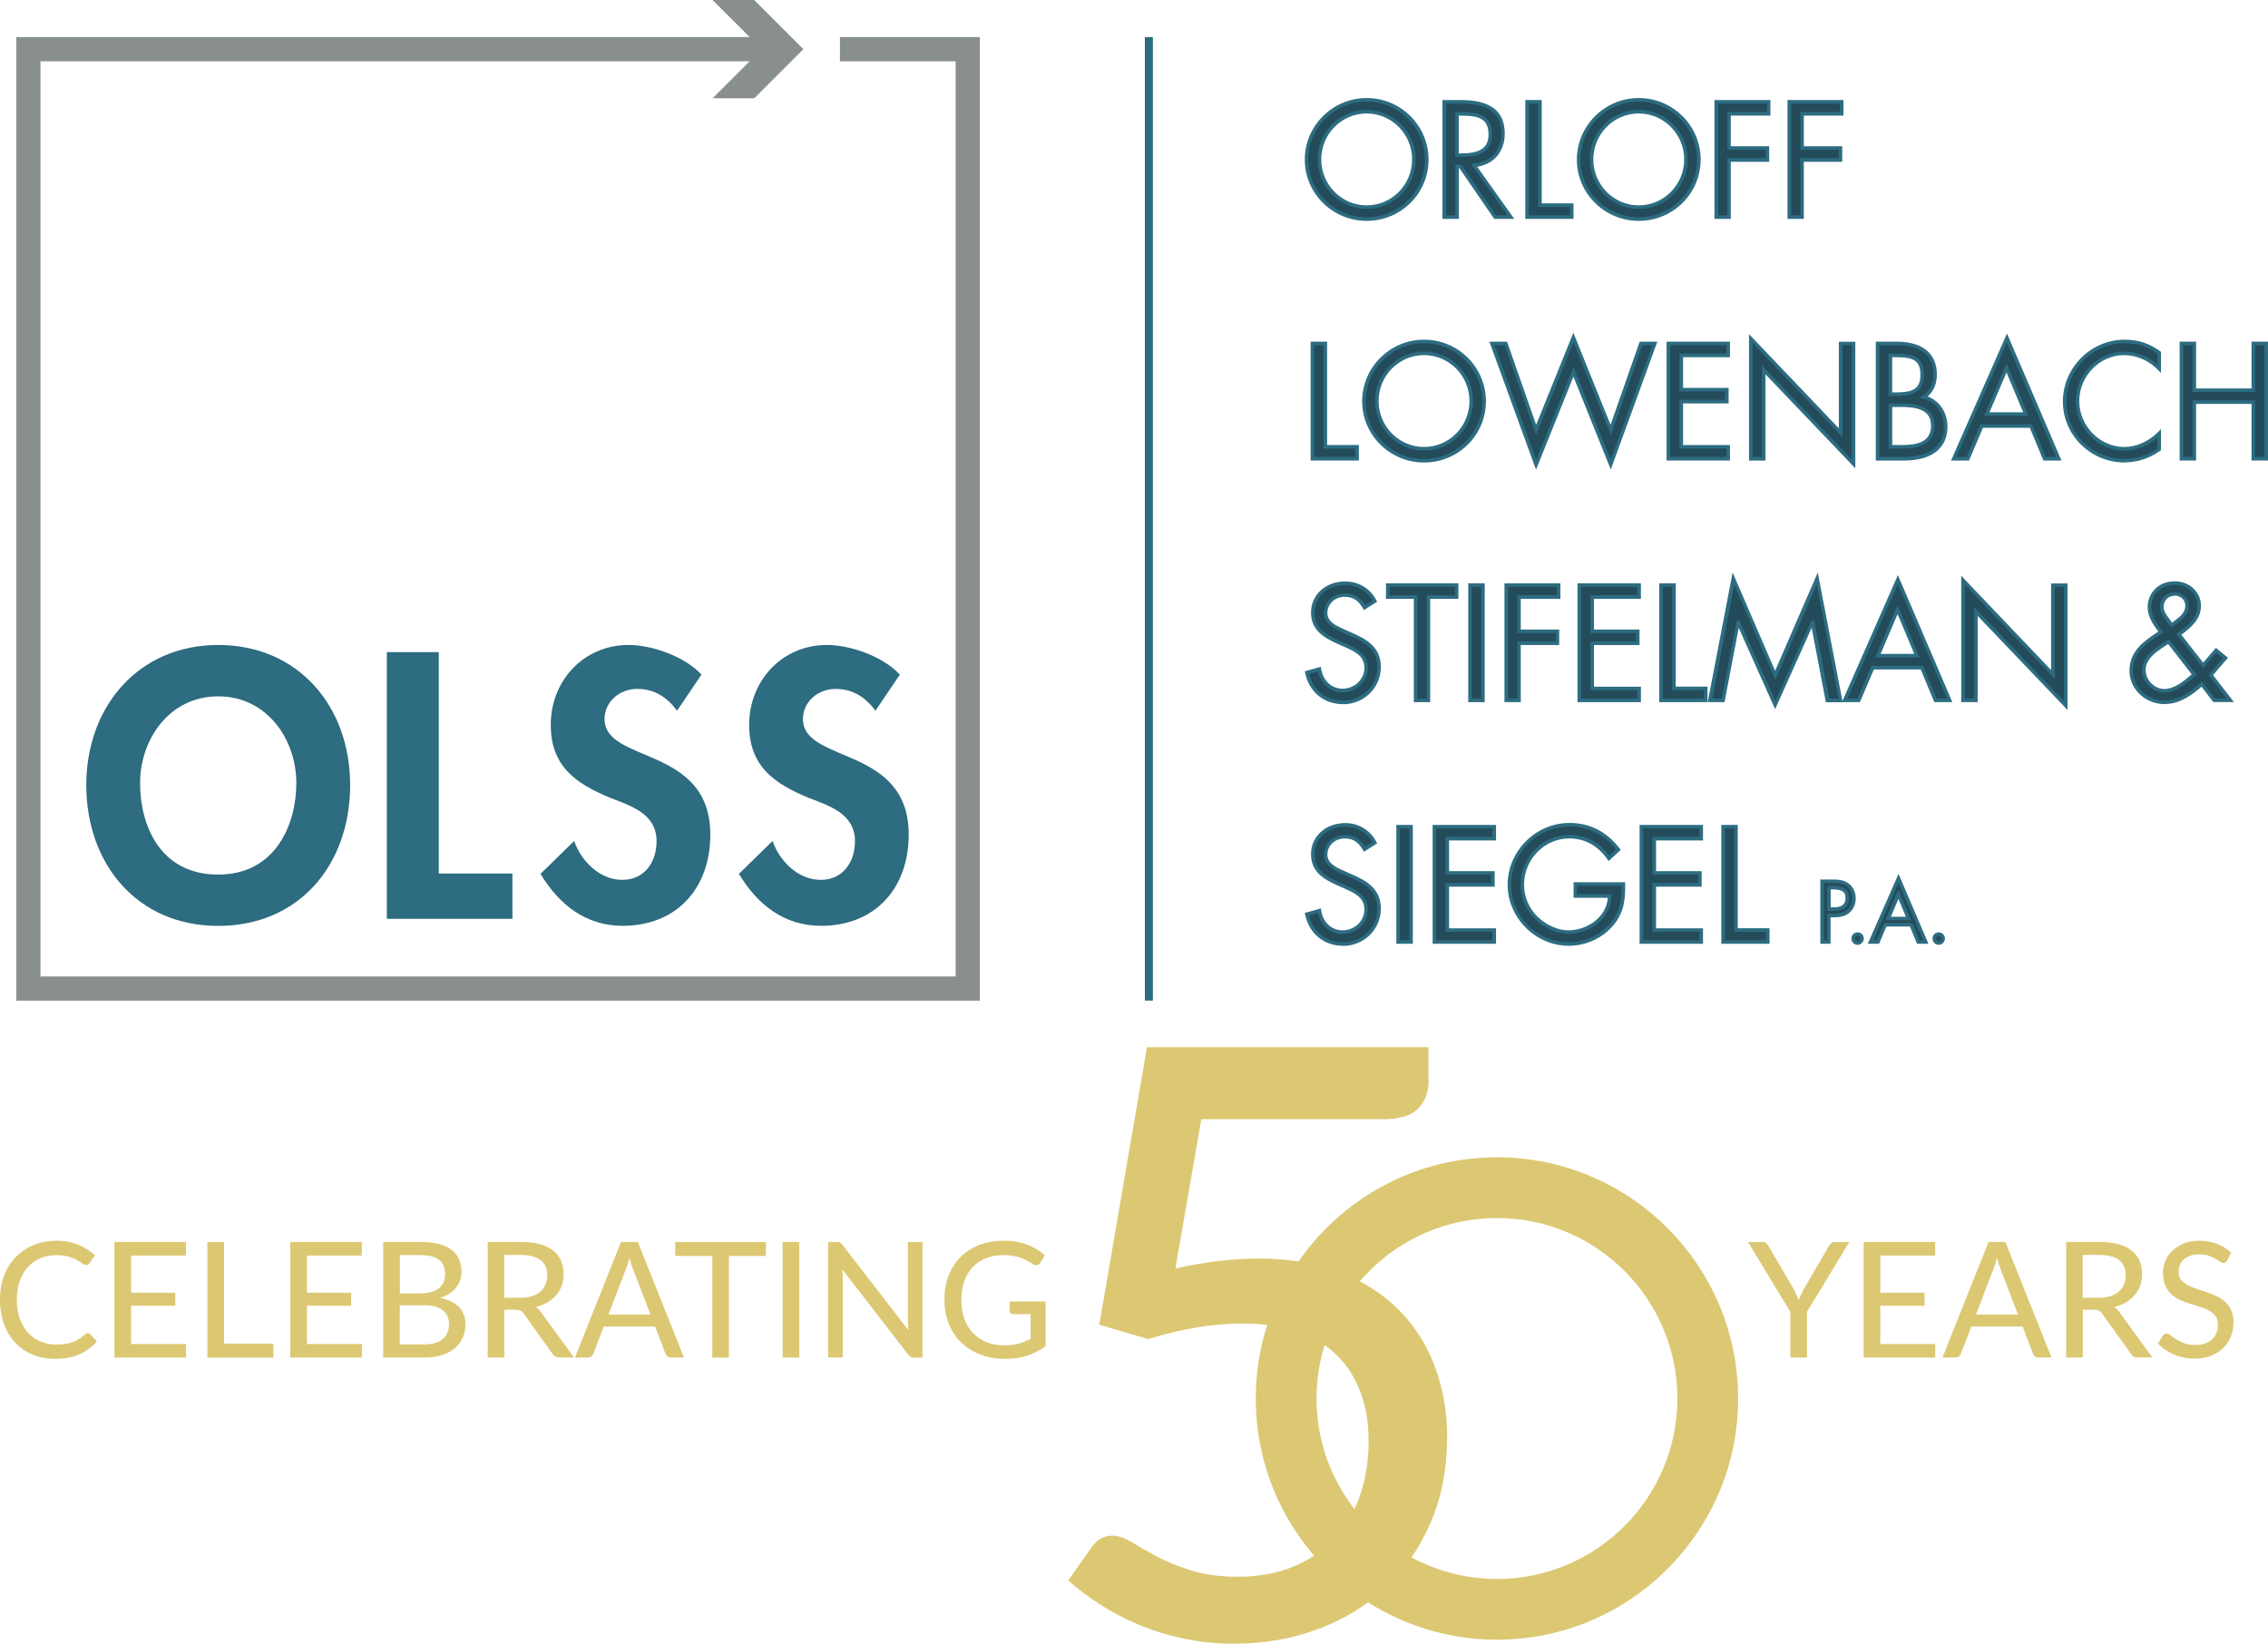 <?xml version="1.0" encoding="UTF-8"?><svg id="Layer_2" xmlns="http://www.w3.org/2000/svg" width="317" height="229.74" viewBox="0 0 317 229.74"><defs><style>.cls-1{fill:#2d6c81;}.cls-2{fill:#dcc873;}.cls-3{fill:#898f8d;}.cls-4{fill:#244b5a;}</style></defs><g id="Layer_1-2"><path class="cls-2" d="M199.68,151.08c0,1.57-.49,2.85-1.47,3.85-.98,1-2.61,1.49-4.91,1.49h-25.39l-3.62,20.85c4.17-.92,8.04-1.38,11.6-1.38,4.29,0,8.08.64,11.38,1.92,3.29,1.28,6.05,3.04,8.27,5.29,2.22,2.24,3.9,4.88,5.03,7.93s1.7,6.33,1.7,9.85c0,4.37-.77,8.33-2.3,11.89-1.53,3.56-3.63,6.6-6.29,9.11-2.66,2.51-5.81,4.44-9.45,5.8-3.64,1.36-7.56,2.04-11.78,2.04-2.45,0-4.8-.24-7.04-.72-2.24-.48-4.34-1.13-6.29-1.95-1.95-.82-3.75-1.77-5.4-2.84-1.65-1.07-3.12-2.18-4.42-3.33l3.33-4.71c.73-1.03,1.69-1.55,2.87-1.55.8,0,1.69.3,2.64.89.96.59,2.12,1.25,3.48,1.98,1.36.73,2.97,1.39,4.83,1.98,1.86.59,4.05.89,6.58.89,2.8,0,5.32-.45,7.58-1.35,2.26-.9,4.18-2.18,5.77-3.85,1.59-1.67,2.81-3.67,3.65-6,.84-2.34,1.26-4.92,1.26-7.76,0-2.53-.37-4.8-1.12-6.81s-1.85-3.73-3.3-5.17c-1.46-1.44-3.29-2.54-5.52-3.3-2.22-.77-4.79-1.15-7.7-1.15-4.1,0-8.48.73-13.16,2.18l-6.84-2.01,6.66-38.78h39.35v4.71Z"/><path class="cls-2" d="M209.23,229.16c-18.59,0-33.71-15.12-33.71-33.71s15.12-33.71,33.71-33.71,33.71,15.12,33.71,33.71-15.12,33.71-33.71,33.71ZM209.23,170.23c-13.91,0-25.22,11.31-25.22,25.22s11.31,25.22,25.22,25.22,25.22-11.31,25.22-25.22-11.31-25.22-25.22-25.22Z"/><path class="cls-4" d="M199.42,22.3c0,4.63-3.81,8.31-8.4,8.31s-8.4-3.68-8.4-8.31,3.81-8.36,8.4-8.36,8.4,3.74,8.4,8.36ZM184.42,22.28c0,3.63,2.95,6.67,6.6,6.67s6.6-3.03,6.6-6.67-2.9-6.67-6.6-6.67-6.6,3.01-6.6,6.67Z"/><path class="cls-1" d="M191.02,30.87c-4.77,0-8.65-3.84-8.65-8.56s3.88-8.61,8.65-8.61,8.65,3.86,8.65,8.61-3.88,8.56-8.65,8.56ZM191.02,14.2c-4.49,0-8.15,3.64-8.15,8.11s3.66,8.06,8.15,8.06,8.15-3.62,8.15-8.06-3.66-8.11-8.15-8.11ZM191.02,29.2c-3.78,0-6.85-3.1-6.85-6.92s3.07-6.92,6.85-6.92,6.85,3.1,6.85,6.92-3.07,6.92-6.85,6.92ZM191.02,15.86c-3.51,0-6.35,2.88-6.35,6.42s2.85,6.42,6.35,6.42,6.35-2.88,6.35-6.42-2.85-6.42-6.35-6.42Z"/><path class="cls-4" d="M203.65,30.34h-1.8V14.23h2.33c3.05,0,5.89.81,5.89,4.44,0,2.47-1.56,4.23-4.03,4.44l5.13,7.23h-2.2l-4.87-7.08h-.45v7.08ZM203.65,21.69h.56c2.03,0,4.08-.39,4.08-2.88,0-2.65-1.95-2.9-4.1-2.9h-.54v5.79h0Z"/><path class="cls-1" d="M211.66,30.59h-2.81l-4.87-7.08h-.07v7.08h-2.3V13.98h2.57c4.13,0,6.14,1.53,6.14,4.69,0,2.48-1.49,4.26-3.85,4.64l5.17,7.27h0ZM209.11,30.09h1.59l-5.1-7.19.44-.04c2.32-.2,3.81-1.85,3.81-4.19,0-2.86-1.8-4.19-5.64-4.19h-2.08v15.61h1.3v-7.08h.82l4.87,7.08h0ZM204.21,21.93h-.81v-6.29h.79c2.11,0,4.35.25,4.35,3.15s-2.47,3.13-4.33,3.13h0ZM203.9,21.44h.31c2.68,0,3.84-.79,3.84-2.63,0-2.24-1.35-2.65-3.86-2.65h-.29v5.3h0Z"/><path class="cls-4" d="M215.24,28.67h4.44v1.67h-6.24V14.23h1.8v14.44Z"/><path class="cls-1" d="M219.93,30.59h-6.74V13.98h2.3v14.44h4.44v2.17ZM213.69,30.09h5.74v-1.17h-4.44v-14.44h-1.3v15.61Z"/><path class="cls-4" d="M237.44,22.3c0,4.63-3.81,8.31-8.4,8.31s-8.4-3.68-8.4-8.31,3.81-8.36,8.4-8.36,8.4,3.74,8.4,8.36ZM222.45,22.28c0,3.63,2.95,6.67,6.6,6.67s6.6-3.03,6.6-6.67-2.9-6.67-6.6-6.67-6.6,3.01-6.6,6.67Z"/><path class="cls-1" d="M229.05,30.87c-4.77,0-8.65-3.84-8.65-8.56s3.88-8.61,8.65-8.61,8.65,3.86,8.65,8.61-3.88,8.56-8.65,8.56ZM229.05,14.2c-4.49,0-8.15,3.64-8.15,8.11s3.66,8.06,8.15,8.06,8.15-3.62,8.15-8.06-3.66-8.11-8.15-8.11ZM229.05,29.2c-3.78,0-6.85-3.1-6.85-6.92s3.07-6.92,6.85-6.92,6.85,3.1,6.85,6.92-3.07,6.92-6.85,6.92ZM229.05,15.86c-3.51,0-6.35,2.88-6.35,6.42s2.85,6.42,6.35,6.42,6.35-2.88,6.35-6.42-2.85-6.42-6.35-6.42Z"/><path class="cls-4" d="M241.68,15.89v4.79h5.37v1.67h-5.37v7.99h-1.8V14.23h7.32v1.67h-5.54,0Z"/><path class="cls-1" d="M241.93,30.59h-2.3V13.98h7.82v2.17h-5.54v4.29h5.37v2.17h-5.37v7.99h0ZM240.13,30.09h1.3v-7.99h5.37v-1.17h-5.37v-5.29h5.54v-1.17h-6.83v15.61h0Z"/><path class="cls-4" d="M251.89,15.89v4.79h5.37v1.67h-5.37v7.99h-1.8V14.23h7.32v1.67h-5.54,0Z"/><path class="cls-1" d="M252.14,30.59h-2.3V13.98h7.82v2.17h-5.54v4.29h5.37v2.17h-5.37v7.99h0ZM250.34,30.09h1.3v-7.99h5.37v-1.17h-5.37v-5.29h5.54v-1.17h-6.83v15.61h0Z"/><path class="cls-4" d="M185.24,62.44h4.44v1.67h-6.24v-16.11h1.8v14.44Z"/><path class="cls-1" d="M189.93,64.36h-6.74v-16.61h2.3v14.44h4.44v2.17ZM183.69,63.86h5.74v-1.17h-4.44v-14.44h-1.3v15.61Z"/><path class="cls-4" d="M207.44,56.07c0,4.63-3.81,8.31-8.4,8.31s-8.4-3.68-8.4-8.31,3.81-8.36,8.4-8.36,8.4,3.74,8.4,8.36ZM192.44,56.05c0,3.63,2.95,6.67,6.6,6.67s6.6-3.03,6.6-6.67-2.9-6.67-6.6-6.67-6.6,3.01-6.6,6.67Z"/><path class="cls-1" d="M199.04,64.64c-4.77,0-8.65-3.84-8.65-8.56s3.88-8.61,8.65-8.61,8.65,3.86,8.65,8.61-3.88,8.56-8.65,8.56ZM199.04,47.97c-4.49,0-8.15,3.64-8.15,8.11s3.66,8.06,8.15,8.06,8.15-3.62,8.15-8.06-3.66-8.11-8.15-8.11ZM199.04,62.97c-3.78,0-6.85-3.1-6.85-6.92s3.07-6.92,6.85-6.92,6.85,3.1,6.85,6.92-3.07,6.92-6.85,6.92ZM199.04,49.63c-3.51,0-6.35,2.88-6.35,6.42s2.85,6.42,6.35,6.42,6.35-2.88,6.35-6.42-2.85-6.42-6.35-6.42Z"/><path class="cls-4" d="M214.7,60.07l5.22-12.91,5.22,12.91,4.23-12.08h1.95l-6.17,16.94-5.22-12.97-5.22,12.97-6.17-16.94h1.95l4.23,12.08h-.02Z"/><path class="cls-1" d="M225.15,65.64l-5.23-13-5.23,13-6.52-17.89h2.47l4.07,11.62,5.2-12.87,5.2,12.87,4.07-11.62h2.47l-6.52,17.89h0ZM208.89,48.25l5.83,16,5.21-12.94,5.2,12.94,5.83-16h-1.41l-4.39,12.53-5.23-12.95-5.23,12.95-4.39-12.53h-1.42Z"/><path class="cls-4" d="M233.19,48h8.36v1.67h-6.56v4.79h6.37v1.67h-6.37v6.32h6.56v1.67h-8.36v-16.11h0Z"/><path class="cls-1" d="M241.8,64.36h-8.86v-16.61h8.86v2.17h-6.56v4.29h6.37v2.17h-6.37v5.82h6.56v2.17h0ZM233.44,63.86h7.86v-1.17h-6.56v-6.82h6.37v-1.17h-6.37v-5.29h6.56v-1.17h-7.86v15.61h0Z"/><path class="cls-4" d="M244.71,47.32l12.56,13.16v-12.48h1.8v16.84l-12.56-13.14v12.41h-1.8v-16.8h0Z"/><path class="cls-1" d="M259.32,65.45l-12.56-13.14v12.05h-2.3v-17.66l12.56,13.16v-12.1h2.3v17.71h0ZM246.26,51.07l12.56,13.14v-15.97h-1.3v12.85l-12.56-13.16v15.92h1.3v-12.78Z"/><path class="cls-4" d="M262.43,48h2.65c2.93,0,5.39,1.07,5.39,4.36,0,1.3-.49,2.42-1.58,3.14,1.93.47,3.06,2.2,3.06,4.12,0,3.21-2.58,4.49-5.76,4.49h-3.74v-16.11h-.02ZM264.23,55.1h.69c2.03,0,3.76-.24,3.76-2.73s-1.54-2.69-3.74-2.69h-.71v5.43ZM264.23,62.45h1.8c2.01,0,4.12-.49,4.12-2.95s-2.4-2.86-4.36-2.86h-1.56v5.81h0Z"/><path class="cls-1" d="M266.17,64.36h-3.99v-16.61h2.9c3.64,0,5.64,1.64,5.64,4.61,0,1.27-.45,2.32-1.29,3.05,1.68.63,2.77,2.27,2.77,4.22,0,3.01-2.2,4.73-6.02,4.73h0ZM262.68,63.86h3.49c1.66,0,5.53-.42,5.53-4.23,0-1.91-1.15-3.47-2.86-3.89l-.55-.13.47-.32c.97-.65,1.47-1.64,1.47-2.93,0-3.4-2.79-4.11-5.14-4.11h-2.41v15.61ZM266.02,62.69h-2.05v-6.31h1.81c1.14,0,4.61,0,4.61,3.11,0,2.12-1.47,3.2-4.37,3.2h0ZM264.47,62.19h1.55c2.64,0,3.88-.85,3.88-2.7s-1.3-2.61-4.11-2.61h-1.31v5.32h0ZM264.9,55.34h-.93v-5.92h.95c2.1,0,3.99.23,3.99,2.94s-1.98,2.98-4.01,2.98ZM264.47,54.84h.44c2.33,0,3.51-.39,3.51-2.48s-1.12-2.44-3.49-2.44h-.46v4.93Z"/><path class="cls-4" d="M276.98,59.54l-1.95,4.57h-1.97l7.43-16.89,7.25,16.89h-1.99l-1.9-4.57h-6.88ZM280.46,51.42l-2.75,6.45h5.45l-2.69-6.45h0Z"/><path class="cls-1" d="M288.13,64.36h-2.52l-1.9-4.57h-6.55l-1.95,4.57h-2.51l7.82-17.75,7.61,17.75ZM285.93,63.86h1.44l-6.87-16.01-7.06,16.01h1.42l1.95-4.57h7.22l1.9,4.57ZM283.53,58.12h-6.2l3.13-7.34,3.06,7.34h0ZM278.08,57.62h4.7l-2.33-5.57-2.38,5.57Z"/><path class="cls-4" d="M301.79,51.52c-1.28-1.32-3.06-2.14-4.92-2.14-3.59,0-6.5,3.12-6.5,6.67s2.93,6.67,6.54,6.67c1.82,0,3.59-.85,4.87-2.14v2.23c-1.39,1-3.1,1.58-4.81,1.58-4.55,0-8.4-3.7-8.4-8.27s3.79-8.4,8.4-8.4c1.8,0,3.38.52,4.81,1.58v2.23h0Z"/><path class="cls-1" d="M296.98,64.64c-4.77,0-8.65-3.82-8.65-8.52s3.88-8.65,8.65-8.65c1.87,0,3.49.54,4.96,1.63l.1.07v2.96l-.43-.44c-1.26-1.31-2.99-2.06-4.74-2.06-3.39,0-6.25,2.94-6.25,6.42s2.88,6.42,6.29,6.42c1.67,0,3.39-.76,4.7-2.07l.43-.43v2.95l-.1.07c-1.45,1.05-3.21,1.63-4.95,1.63h0ZM296.98,47.97c-4.49,0-8.15,3.66-8.15,8.15s3.66,8.02,8.15,8.02c1.6,0,3.21-.52,4.56-1.46v-1.52c-1.34,1.16-3,1.82-4.62,1.82-3.68,0-6.79-3.17-6.79-6.92s3.09-6.92,6.75-6.92c1.69,0,3.36.66,4.67,1.81v-1.52c-1.35-.98-2.85-1.46-4.56-1.46h0Z"/><path class="cls-4" d="M314.96,54.54v-6.54h1.8v16.11h-1.8v-7.91h-8.25v7.91h-1.8v-16.11h1.8v6.54h8.25Z"/><path class="cls-1" d="M317,64.36h-2.3v-7.91h-7.75v7.91h-2.3v-16.61h2.3v6.54h7.75v-6.54h2.3v16.61ZM315.2,63.86h1.3v-15.61h-1.3v6.54h-8.75v-6.54h-1.3v15.61h1.3v-7.91h8.75v7.91Z"/><path class="cls-4" d="M190.74,84.91c-.64-1.11-1.41-1.75-2.78-1.75s-2.67,1.02-2.67,2.5c0,1.39,1.43,2.03,2.52,2.52l1.07.47c2.1.91,3.87,1.97,3.87,4.53,0,2.82-2.27,4.98-5.07,4.98-2.58,0-4.51-1.67-5.02-4.16l1.75-.49c.24,1.65,1.5,2.99,3.23,2.99s3.31-1.32,3.31-3.14-1.47-2.52-2.97-3.2l-.98-.43c-1.88-.85-3.51-1.82-3.51-4.12,0-2.5,2.12-4.1,4.51-4.1,1.8,0,3.31.91,4.16,2.5l-1.43.91v-.02Z"/><path class="cls-1" d="M187.69,98.41c-2.65,0-4.72-1.71-5.27-4.36l-.05-.23,2.25-.63.04.28c.24,1.64,1.46,2.78,2.98,2.78,1.69,0,3.06-1.3,3.06-2.89,0-1.69-1.27-2.27-2.75-2.94l-1.05-.46c-1.85-.84-3.66-1.87-3.66-4.35s2.05-4.35,4.76-4.35c1.89,0,3.48.95,4.38,2.63l.11.2-1.85,1.18-.13-.23c-.67-1.15-1.41-1.63-2.56-1.63-1.36,0-2.42.99-2.42,2.26s1.31,1.82,2.37,2.29l1.08.48c2.03.89,4.02,2,4.02,4.76,0,2.93-2.34,5.23-5.32,5.23h.02ZM182.96,94.17c.57,2.29,2.4,3.75,4.73,3.75,2.7,0,4.82-2.08,4.82-4.73,0-2.46-1.76-3.44-3.72-4.3l-1.07-.47c-1.13-.51-2.67-1.2-2.67-2.74s1.28-2.75,2.92-2.75c1.26,0,2.13.5,2.86,1.65l1.01-.66c-.82-1.38-2.22-2.17-3.84-2.17-2.07,0-4.26,1.35-4.26,3.86,0,2.19,1.59,3.09,3.36,3.9l1.05.46c1.49.69,3.04,1.39,3.04,3.4,0,1.87-1.6,3.39-3.56,3.39-1.66,0-3.06-1.21-3.42-2.93,0,0-1.26.36-1.26.36Z"/><path class="cls-4" d="M199.66,97.88h-1.8v-14.44h-3.89v-1.67h9.62v1.67h-3.94v14.44h0Z"/><path class="cls-1" d="M199.91,98.13h-2.3v-14.44h-3.89v-2.17h10.12v2.17h-3.94v14.44h0ZM198.11,97.63h1.3v-14.44h3.94v-1.17h-9.12v1.17h3.89v14.44Z"/><path class="cls-4" d="M207.27,97.88h-1.8v-16.11h1.8v16.11Z"/><path class="cls-1" d="M207.52,98.13h-2.3v-16.61h2.3v16.61ZM205.72,97.63h1.3v-15.61h-1.3v15.61Z"/><path class="cls-4" d="M212.33,83.43v4.79h5.37v1.67h-5.37v7.99h-1.8v-16.11h7.32v1.67h-5.54,0Z"/><path class="cls-1" d="M212.58,98.13h-2.3v-16.61h7.82v2.17h-5.54v4.29h5.37v2.17h-5.37v7.99h0ZM210.78,97.63h1.3v-7.99h5.37v-1.17h-5.37v-5.29h5.54v-1.17h-6.83v15.61h0Z"/><path class="cls-4" d="M220.76,81.77h8.36v1.67h-6.56v4.79h6.37v1.67h-6.37v6.32h6.56v1.67h-8.36v-16.11h0Z"/><path class="cls-1" d="M229.35,98.13h-8.86v-16.61h8.86v2.17h-6.56v4.29h6.37v2.17h-6.37v5.82h6.56v2.17h0ZM221,97.63h7.86v-1.17h-6.56v-6.82h6.37v-1.17h-6.37v-5.29h6.56v-1.17h-7.86v15.61h0Z"/><path class="cls-4" d="M233.97,96.21h4.44v1.67h-6.24v-16.11h1.8v14.44Z"/><path class="cls-1" d="M238.66,98.13h-6.74v-16.61h2.3v14.44h4.44v2.17ZM232.41,97.63h5.74v-1.17h-4.44v-14.44h-1.3v15.61Z"/><path class="cls-4" d="M242.27,80.85l5.85,13.53,5.87-13.53,3.27,17.03h-1.84l-2.08-10.9h-.04l-5.19,11.56-5.17-11.56h-.04l-2.08,10.9h-1.84l3.27-17.03h0Z"/><path class="cls-1" d="M248.13,99.15l-5.11-11.41-1.98,10.39h-2.35l3.48-18.12,5.94,13.74,5.96-13.73,3.48,18.12h-2.35l-1.98-10.4-5.13,11.41h.02ZM242.71,86.74h.37l.11.15,4.95,11.05,5.03-11.2h.37l.08.2,2.04,10.69h1.33l-3.06-15.94-5.78,13.32-5.76-13.31-3.06,15.94h1.33l2.08-10.89h0Z"/><path class="cls-4" d="M261.74,93.31l-1.95,4.57h-1.97l7.43-16.89,7.25,16.89h-1.99l-1.9-4.57h-6.88ZM265.22,85.19l-2.75,6.45h5.45l-2.69-6.45h0Z"/><path class="cls-1" d="M272.89,98.13h-2.53l-1.9-4.57h-6.55l-1.95,4.57h-2.51l7.82-17.75,7.61,17.75h0ZM270.7,97.63h1.44l-6.87-16.01-7.06,16.01h1.42l1.95-4.57h7.22l1.9,4.57ZM268.3,91.89h-6.2l3.13-7.34,3.06,7.34h0ZM262.86,91.39h4.7l-2.33-5.57-2.38,5.57Z"/><path class="cls-4" d="M274.37,81.09l12.56,13.16v-12.48h1.8v16.84l-12.56-13.14v12.41h-1.8v-16.8h0Z"/><path class="cls-1" d="M288.98,99.22l-12.56-13.14v12.05h-2.3v-17.66l12.56,13.17v-12.1h2.3v17.71-.02ZM275.92,84.84l12.56,13.14v-15.97h-1.3v12.85l-12.56-13.17v15.93h1.3v-12.78Z"/><path class="cls-4" d="M307.74,95.62c-1.43,1.28-3.14,2.54-5.15,2.54-2.45,0-4.7-1.84-4.7-4.4,0-2.69,1.95-3.98,3.96-5.3l.19-.13c-.73-1-1.6-2.1-1.6-3.42,0-2.03,1.52-3.42,3.53-3.42,1.82,0,3.42,1.28,3.42,3.16s-1.45,2.97-2.84,4.02l3.4,4.33,1.82-2.12,1.3,1.07-2.05,2.4,2.73,3.53h-2.27l-1.73-2.27h0ZM302.31,90.17c-1.22.83-2.67,1.82-2.67,3.46,0,1.52,1.32,2.9,2.84,2.9,1.62,0,3.03-1.26,4.18-2.27l-3.59-4.61-.77.52ZM303.65,87.27c.91-.71,2.01-1.32,2.01-2.6,0-.98-.81-1.64-1.75-1.64s-1.77.77-1.77,1.77c0,.81.54,1.41.98,2.05l.39.54.15-.11h0Z"/><path class="cls-1" d="M302.59,98.41c-2.73,0-4.95-2.09-4.95-4.65,0-2.81,2.05-4.18,4.04-5.5l-.02-.02c-.7-.95-1.48-2.03-1.48-3.33,0-2.13,1.59-3.67,3.78-3.67,2.06,0,3.67,1.5,3.67,3.41s-1.37,3.03-2.74,4.06l3.05,3.9,1.78-2.07,1.69,1.38-2.09,2.43,2.92,3.77h-2.89l-1.64-2.15c-1.4,1.23-3.09,2.42-5.12,2.42h0ZM303.96,81.74c-1.9,0-3.28,1.33-3.28,3.17,0,1.14.71,2.11,1.39,3.04l.32.44-.41.27c-1.98,1.3-3.85,2.53-3.85,5.09,0,2.29,2,4.15,4.45,4.15,1.95,0,3.62-1.25,4.99-2.48l.2-.18,1.82,2.38h1.64l-2.54-3.28,2.02-2.36-.92-.76-1.86,2.16-3.74-4.77.3-.23c1.36-1.02,2.64-1.99,2.64-3.75s-1.61-2.91-3.17-2.91v.02ZM302.49,96.79c-1.65,0-3.09-1.47-3.09-3.15,0-1.77,1.53-2.81,2.75-3.65l.99-.67,3.88,4.98-.25.22c-1.15,1-2.59,2.27-4.27,2.27h0ZM302.46,90.38l-.03.02c-1.19.81-2.53,1.74-2.53,3.24,0,1.39,1.23,2.65,2.59,2.65,1.45,0,2.77-1.11,3.85-2.05l-3.3-4.24-.58.39h0ZM303.46,87.72l-.73-1c-.41-.57-.83-1.15-.83-1.93,0-1.13.88-2.02,2.02-2.02s2,.81,2,1.9c0,1.24-.93,1.94-1.75,2.54-.12.09-.24.18-.35.26l-.36.26h0ZM303.93,83.26c-.85,0-1.52.67-1.52,1.52,0,.62.36,1.11.74,1.63l.44.61c.1-.08.2-.15.3-.23.8-.59,1.55-1.15,1.55-2.15,0-.8-.65-1.4-1.5-1.4v.02Z"/><path class="cls-4" d="M190.74,118.68c-.64-1.11-1.41-1.75-2.78-1.75s-2.67,1.02-2.67,2.5c0,1.39,1.43,2.03,2.52,2.52l1.07.47c2.1.91,3.87,1.97,3.87,4.53,0,2.82-2.27,4.98-5.07,4.98-2.58,0-4.51-1.67-5.02-4.16l1.75-.49c.24,1.65,1.5,2.99,3.23,2.99s3.31-1.32,3.31-3.14-1.47-2.52-2.97-3.2l-.98-.43c-1.88-.85-3.51-1.82-3.51-4.12,0-2.5,2.12-4.1,4.51-4.1,1.8,0,3.31.91,4.16,2.5l-1.43.91v-.02Z"/><path class="cls-1" d="M187.69,132.18c-2.65,0-4.72-1.71-5.27-4.36l-.05-.23,2.25-.63.04.28c.24,1.64,1.46,2.78,2.98,2.78,1.69,0,3.06-1.3,3.06-2.89,0-1.69-1.27-2.27-2.75-2.94l-1.05-.46c-1.85-.84-3.66-1.87-3.66-4.35s2.05-4.35,4.76-4.35c1.89,0,3.48.95,4.38,2.63l.11.2-1.85,1.18-.13-.23c-.67-1.15-1.41-1.63-2.56-1.63-1.36,0-2.42.99-2.42,2.26s1.31,1.82,2.37,2.29l1.08.48c2.03.89,4.02,2,4.02,4.76,0,2.93-2.34,5.23-5.32,5.23h.02ZM182.96,127.94c.57,2.29,2.4,3.75,4.73,3.75,2.7,0,4.82-2.08,4.82-4.73,0-2.46-1.76-3.44-3.72-4.3l-1.07-.47c-1.13-.51-2.67-1.2-2.67-2.74s1.28-2.75,2.92-2.75c1.26,0,2.13.5,2.86,1.65l1.01-.66c-.82-1.38-2.22-2.17-3.84-2.17-2.07,0-4.26,1.35-4.26,3.86,0,2.19,1.59,3.09,3.36,3.9l1.05.47c1.49.69,3.04,1.39,3.04,3.4,0,1.87-1.6,3.39-3.56,3.39-1.66,0-3.06-1.21-3.42-2.93l-1.26.36h0Z"/><path class="cls-4" d="M197.22,131.65h-1.8v-16.11h1.8v16.11Z"/><path class="cls-1" d="M197.47,131.9h-2.3v-16.61h2.3v16.61ZM195.67,131.4h1.3v-15.61h-1.3v15.61Z"/><path class="cls-4" d="M200.49,115.54h8.36v1.67h-6.56v4.79h6.37v1.67h-6.37v6.32h6.56v1.67h-8.36v-16.11h0Z"/><path class="cls-1" d="M209.1,131.9h-8.86v-16.61h8.86v2.17h-6.56v4.29h6.37v2.17h-6.37v5.82h6.56v2.17h0ZM200.74,131.4h7.86v-1.17h-6.56v-6.82h6.37v-1.17h-6.37v-5.29h6.56v-1.17h-7.86v15.61h0Z"/><path class="cls-4" d="M226.89,123.55c.04,2.18-.19,3.98-1.67,5.68-1.48,1.71-3.72,2.69-5.96,2.69-4.53,0-8.29-3.76-8.29-8.29s3.76-8.38,8.4-8.38c2.82,0,5.11,1.26,6.82,3.49l-1.3,1.22c-1.35-1.9-3.16-3.03-5.54-3.03-3.68,0-6.58,3.1-6.58,6.73,0,1.71.69,3.33,1.88,4.55,1.17,1.17,2.88,2.05,4.57,2.05,2.8,0,5.74-2.05,5.74-5.04h-4.79v-1.67h6.72Z"/><path class="cls-1" d="M219.26,132.18c-4.63,0-8.54-3.91-8.54-8.54s3.88-8.63,8.65-8.63c2.82,0,5.19,1.2,7.02,3.58l.14.18-1.68,1.57-.17-.23c-1.38-1.95-3.17-2.93-5.33-2.93-3.49,0-6.33,2.91-6.33,6.48,0,1.64.65,3.19,1.81,4.38,1.22,1.22,2.9,1.98,4.39,1.98,2.57,0,5.34-1.82,5.5-4.55h-4.78v-2.17h7.21v.25c.05,2.33-.22,4.11-1.72,5.85s-3.8,2.78-6.15,2.78h0ZM219.37,115.51c-4.49,0-8.15,3.65-8.15,8.13s3.69,8.04,8.04,8.04c2.21,0,4.36-.97,5.77-2.6,1.34-1.56,1.63-3.19,1.61-5.28h-6.21v1.17h4.79v.25c0,3.17-3.1,5.3-5.99,5.3-1.64,0-3.42-.8-4.75-2.13-1.26-1.28-1.95-2.96-1.95-4.73,0-3.85,3.06-6.98,6.83-6.98,2.25,0,4.11.97,5.57,2.91l.93-.87c-1.71-2.13-3.89-3.21-6.48-3.21h0Z"/><path class="cls-4" d="M229.43,115.54h8.36v1.67h-6.56v4.79h6.37v1.67h-6.37v6.32h6.56v1.67h-8.36v-16.11h0Z"/><path class="cls-1" d="M238.03,131.9h-8.86v-16.61h8.86v2.17h-6.56v4.29h6.37v2.17h-6.37v5.82h6.56v2.17h0ZM229.67,131.4h7.86v-1.17h-6.56v-6.82h6.37v-1.17h-6.37v-5.29h6.56v-1.17h-7.86v15.61h0Z"/><path class="cls-4" d="M242.64,129.98h4.44v1.67h-6.24v-16.11h1.8v14.44Z"/><path class="cls-1" d="M247.33,131.9h-6.74v-16.61h2.3v14.44h4.44v2.17ZM241.09,131.4h5.74v-1.17h-4.44v-14.44h-1.3v15.61h0Z"/><path class="cls-4" d="M255.62,131.65h-.94v-8.49h1.39c.74,0,1.48.02,2.11.45.63.44.95,1.18.95,1.94,0,.69-.28,1.38-.81,1.82-.58.48-1.3.57-2.02.57h-.69v3.72h0ZM255.62,127.06h.63c1.04,0,1.94-.32,1.94-1.53,0-1.38-1.11-1.48-2.22-1.48h-.35v3.01h0Z"/><path class="cls-1" d="M255.87,131.9h-1.44v-8.98h1.64c.81,0,1.58.04,2.25.5.67.47,1.06,1.26,1.06,2.14,0,.8-.34,1.55-.9,2.02-.67.55-1.51.62-2.18.62h-.44v3.72h0ZM254.93,131.4h.45v-3.72h.93c.62,0,1.31-.06,1.86-.51.45-.38.72-.98.72-1.63,0-.72-.32-1.36-.85-1.73-.55-.38-1.21-.41-1.96-.41h-1.14v7.99h0ZM256.26,127.31h-.87v-3.51h.6c.86,0,2.46,0,2.46,1.73,0,1.18-.74,1.78-2.19,1.78ZM255.88,126.81h.38c1.16,0,1.69-.4,1.69-1.28,0-1.04-.67-1.23-1.97-1.23h-.1v2.51Z"/><path class="cls-4" d="M260.27,131.16c0,.35-.28.64-.63.64s-.63-.29-.63-.64.28-.62.63-.62.63.28.63.62Z"/><path class="cls-1" d="M259.64,132.05c-.49,0-.87-.4-.87-.89s.4-.86.87-.86.87.39.87.86-.4.89-.87.89ZM259.64,130.79c-.21,0-.38.17-.38.37,0,.21.18.4.38.4s.38-.18.38-.4c0-.2-.18-.37-.38-.37Z"/><path class="cls-4" d="M263.5,129.25l-1.02,2.41h-1.03l3.92-8.88,3.82,8.88h-1.04l-1-2.41h-3.63ZM265.34,124.97l-1.45,3.4h2.87l-1.42-3.4h0Z"/><path class="cls-1" d="M269.54,131.9h-1.59l-1-2.41h-3.29l-1.02,2.41h-1.58l4.3-9.76,4.18,9.76h0ZM268.29,131.4h.51l-3.44-8.02-3.53,8.02h.49l1.02-2.41h3.96l1,2.41h0ZM267.13,128.62h-3.62l1.83-4.28,1.79,4.28h0ZM264.27,128.13h2.12l-1.04-2.51-1.07,2.51h0Z"/><path class="cls-4" d="M271.6,131.16c0,.35-.28.64-.63.64s-.63-.29-.63-.64.28-.62.63-.62.63.28.63.62Z"/><path class="cls-1" d="M270.98,132.05c-.49,0-.87-.4-.87-.89s.4-.86.87-.86.87.39.87.86-.4.89-.87.89ZM270.98,130.79c-.21,0-.38.17-.38.37,0,.21.18.4.38.4s.38-.18.38-.4c0-.2-.18-.37-.38-.37Z"/><polygon class="cls-3" points="117.4 5.18 117.4 8.56 133.57 8.56 133.57 136.47 5.66 136.47 5.66 8.56 104.78 8.56 99.59 13.74 105.42 13.74 112.29 6.87 105.42 0 99.59 0 104.78 5.18 2.28 5.18 2.28 139.85 136.95 139.85 136.95 5.18 117.4 5.18"/><path class="cls-1" d="M30.5,129.4c-11.37,0-18.44-8.7-18.44-19.68s7.31-19.58,18.44-19.58,18.44,8.51,18.44,19.58-7.07,19.68-18.44,19.68ZM30.5,97.32c-6.87,0-10.92,6.08-10.92,12.11s2.86,12.8,10.92,12.8,10.92-7.07,10.92-12.8c0-6.03-4.05-12.11-10.92-12.11Z"/><path class="cls-1" d="M61.33,122.08h10.29v6.33h-17.55v-37.27h7.26v30.95h0Z"/><path class="cls-1" d="M94.64,99.34c-1.38-1.88-3.16-3.06-5.59-3.06s-4.55,1.78-4.55,4.2c0,6.28,14.78,3.66,14.78,16.16,0,7.46-4.65,12.75-12.26,12.75-5.14,0-8.89-2.96-11.47-7.26l4.7-4.6c.99,2.86,3.61,5.44,6.73,5.44s4.79-2.52,4.79-5.39c0-3.86-3.56-4.94-6.48-6.08-4.79-1.98-8.31-4.4-8.31-10.19,0-6.18,4.6-11.17,10.87-11.17,3.31,0,7.91,1.63,10.19,4.15l-3.41,5.04h0Z"/><path class="cls-1" d="M122.37,99.34c-1.38-1.88-3.16-3.06-5.59-3.06s-4.55,1.78-4.55,4.2c0,6.28,14.78,3.66,14.78,16.16,0,7.46-4.65,12.75-12.26,12.75-5.14,0-8.89-2.96-11.47-7.26l4.7-4.6c.99,2.86,3.61,5.44,6.73,5.44s4.79-2.52,4.79-5.39c0-3.86-3.56-4.94-6.48-6.08-4.79-1.98-8.31-4.4-8.31-10.19,0-6.18,4.6-11.17,10.87-11.17,3.31,0,7.91,1.63,10.19,4.15l-3.41,5.04h0Z"/><rect class="cls-1" x="160.02" y="5.18" width="1.12" height="134.66"/><path class="cls-2" d="M12.28,186.31c.13,0,.24.05.34.15l.92,1.01c-.66.77-1.47,1.37-2.42,1.8s-2.09.64-3.42.64c-1.17,0-2.23-.2-3.18-.61s-1.76-.97-2.43-1.7c-.67-.73-1.19-1.6-1.55-2.61s-.55-2.13-.55-3.34.19-2.33.57-3.34.92-1.88,1.62-2.61c.7-.72,1.53-1.29,2.5-1.69.97-.41,2.04-.61,3.21-.61s2.17.19,3.06.56c.89.38,1.66.87,2.33,1.5l-.77,1.08c-.05.08-.11.14-.19.19-.07.05-.17.07-.3.07-.14,0-.31-.07-.5-.21-.19-.14-.44-.3-.75-.48-.31-.18-.7-.34-1.17-.48-.47-.14-1.04-.21-1.72-.21-.81,0-1.56.14-2.23.43-.68.29-1.26.69-1.75,1.23-.49.53-.87,1.19-1.14,1.96-.27.77-.41,1.65-.41,2.62s.14,1.87.42,2.65c.28.78.67,1.43,1.16,1.96.49.53,1.07.94,1.74,1.22.67.28,1.38.42,2.15.42.47,0,.9-.03,1.27-.08.38-.06.72-.14,1.04-.25.32-.11.62-.26.9-.44.28-.18.56-.39.83-.64.06-.05.12-.1.19-.13s.13-.05.21-.05Z"/><path class="cls-2" d="M25.99,173.58v1.89h-7.67v5.2h6.18v1.82h-6.18v5.35h7.68v1.89h-10.01v-16.16h10Z"/><path class="cls-2" d="M31.31,187.78h6.9v1.96h-9.22v-16.16h2.32v14.2Z"/><path class="cls-2" d="M50.57,173.58v1.89h-7.67v5.2h6.18v1.82h-6.18v5.35h7.68v1.89h-10.01v-16.16h10Z"/><path class="cls-2" d="M53.56,189.73v-16.16h5.22c1.01,0,1.87.1,2.59.29s1.31.47,1.78.84c.47.36.81.81,1.03,1.33s.33,1.11.33,1.77c0,.39-.06.77-.19,1.13-.12.36-.31.7-.56,1.01-.25.31-.56.59-.93.84-.38.25-.81.46-1.32.61,1.16.23,2.04.66,2.64,1.28s.9,1.42.9,2.42c0,.69-.13,1.32-.38,1.89-.26.57-.63,1.05-1.11,1.46s-1.09.72-1.8.95c-.71.23-1.52.34-2.43.34h-5.78ZM55.88,180.77h2.8c.6,0,1.12-.06,1.57-.19.44-.13.81-.31,1.1-.54s.5-.51.65-.84c.14-.33.21-.7.21-1.1,0-.93-.28-1.61-.84-2.04-.56-.43-1.42-.65-2.58-.65h-2.9v5.37ZM55.88,182.42v5.47h3.42c.62,0,1.14-.07,1.58-.21.44-.14.79-.34,1.07-.59.28-.25.48-.55.61-.9.13-.35.2-.72.2-1.14,0-.81-.28-1.45-.86-1.92-.57-.47-1.44-.71-2.6-.71h-3.42Z"/><path class="cls-2" d="M70.49,183.07v6.66h-2.32v-16.16h4.63c1.04,0,1.93.11,2.68.31.75.21,1.37.51,1.86.91s.85.87,1.09,1.42c.23.56.35,1.18.35,1.86,0,.57-.09,1.1-.26,1.6-.18.5-.43.94-.77,1.33s-.74.73-1.23,1.02-1.03.5-1.65.64c.29.17.54.42.75.73l4.6,6.33h-2.07c-.42,0-.73-.17-.92-.5l-4.05-5.66c-.13-.18-.27-.31-.42-.39-.15-.08-.38-.12-.68-.12h-1.6ZM70.49,181.37h2.23c.62,0,1.17-.07,1.64-.23.47-.15.87-.36,1.18-.64.31-.28.55-.61.71-.99.16-.38.24-.8.24-1.27,0-.94-.31-1.65-.92-2.13-.62-.48-1.54-.72-2.78-.72h-2.31v5.97Z"/><path class="cls-2" d="M95.6,189.73h-1.8c-.2,0-.37-.05-.5-.15-.13-.1-.23-.23-.29-.4l-1.45-3.79h-7.17l-1.45,3.79c-.05.14-.14.27-.28.38-.14.11-.31.17-.5.17h-1.8l6.44-16.16h2.35l6.45,16.16ZM85.03,183.72h5.89l-2.44-6.36c-.08-.2-.17-.44-.25-.7-.09-.27-.17-.56-.25-.87-.08.31-.17.61-.25.88-.08.27-.17.51-.25.71l-2.44,6.35Z"/><path class="cls-2" d="M107.05,173.58v1.95h-5.17v14.21h-2.32v-14.21h-5.18v-1.95h12.67Z"/><path class="cls-2" d="M111.72,189.73h-2.33v-16.16h2.33v16.16Z"/><path class="cls-2" d="M117.42,173.65c.1.04.22.15.34.33l9.2,11.92c-.01-.2-.03-.41-.04-.61-.01-.2-.02-.39-.02-.56v-11.15h2.04v16.16h-1.17c-.18,0-.33-.03-.46-.1-.12-.06-.25-.17-.37-.32l-9.21-11.92c.01.2.03.39.04.58.01.19.02.37.02.53v11.22h-2.04v-16.16h1.2c.2,0,.35.02.46.07Z"/><path class="cls-2" d="M143.54,189.48c-.92.29-1.92.43-3.01.43-1.3,0-2.47-.2-3.52-.61-1.05-.41-1.95-.97-2.69-1.7-.74-.73-1.32-1.6-1.72-2.61-.4-1.01-.6-2.13-.6-3.34s.19-2.34.58-3.35c.39-1.01.94-1.88,1.66-2.61s1.59-1.29,2.61-1.69,2.17-.6,3.43-.6c.65,0,1.24.05,1.8.15.55.1,1.06.23,1.53.41.47.18.9.39,1.31.64s.77.53,1.11.85l-.65,1.06c-.11.17-.24.27-.41.31-.17.04-.35,0-.55-.12-.2-.11-.41-.24-.65-.39-.24-.15-.52-.28-.84-.42s-.71-.24-1.15-.34c-.44-.09-.96-.14-1.57-.14-.89,0-1.7.15-2.42.44s-1.33.71-1.84,1.25c-.51.54-.9,1.2-1.17,1.96-.27.77-.41,1.63-.41,2.58,0,1.01.14,1.9.43,2.69s.69,1.46,1.22,2,1.17.97,1.92,1.26c.75.29,1.6.43,2.53.43.36,0,.7-.02,1.02-.06.32-.04.62-.1.91-.18s.57-.17.84-.29c.27-.11.54-.24.81-.37v-3.46h-2.42c-.15,0-.27-.04-.37-.13-.09-.09-.14-.19-.14-.32v-1.32h5.03v6.26c-.82.59-1.69,1.02-2.61,1.31Z"/><path class="cls-2" d="M252.56,183.34v6.39h-2.32v-6.39l-5.92-9.76h2.05c.2,0,.37.05.49.15.12.1.23.23.31.39l3.57,6.11c.14.28.27.54.38.78.11.24.21.48.3.72.08-.24.18-.48.29-.73.11-.24.23-.5.37-.77l3.56-6.11c.07-.13.18-.26.3-.37.13-.11.29-.17.48-.17h2.06l-5.92,9.76Z"/><path class="cls-2" d="M270.48,173.58v1.89h-7.67v5.2h6.18v1.82h-6.18v5.35h7.68v1.89h-10.01v-16.16h10Z"/><path class="cls-2" d="M286.74,189.73h-1.8c-.2,0-.37-.05-.5-.15-.13-.1-.23-.23-.29-.4l-1.45-3.79h-7.17l-1.45,3.79c-.05.14-.14.27-.28.38-.14.11-.31.17-.5.17h-1.8l6.44-16.16h2.35l6.45,16.16ZM276.17,183.72h5.89l-2.44-6.36c-.08-.2-.17-.44-.25-.7-.09-.27-.17-.56-.25-.87-.08.31-.17.61-.25.88-.08.27-.17.51-.25.71l-2.44,6.35Z"/><path class="cls-2" d="M291.11,183.07v6.66h-2.32v-16.16h4.63c1.04,0,1.93.11,2.68.31.75.21,1.37.51,1.86.91s.85.87,1.09,1.42c.23.56.35,1.18.35,1.86,0,.57-.09,1.1-.26,1.6-.18.5-.43.94-.77,1.33s-.74.73-1.23,1.02-1.03.5-1.65.64c.29.17.54.42.75.73l4.6,6.33h-2.07c-.42,0-.73-.17-.92-.5l-4.05-5.66c-.13-.18-.27-.31-.42-.39-.15-.08-.38-.12-.68-.12h-1.6ZM291.11,181.37h2.23c.62,0,1.17-.07,1.64-.23.47-.15.87-.36,1.18-.64.31-.28.55-.61.71-.99.16-.38.24-.8.24-1.27,0-.94-.31-1.65-.92-2.13-.62-.48-1.54-.72-2.78-.72h-2.31v5.97Z"/><path class="cls-2" d="M311.28,176.18c-.07.12-.14.21-.22.26-.08.06-.18.08-.31.08-.14,0-.29-.06-.46-.19s-.39-.26-.65-.42c-.26-.15-.57-.29-.93-.42s-.79-.19-1.29-.19-.9.06-1.27.19-.67.29-.91.51c-.24.22-.43.47-.55.77-.12.3-.19.62-.19.96,0,.44.11.81.33,1.09.22.28.51.53.87.74.36.21.77.39,1.23.53.46.15.93.31,1.41.47.48.17.95.35,1.41.56s.87.47,1.23.79c.36.32.65.71.87,1.17s.33,1.03.33,1.69c0,.71-.12,1.38-.37,2-.24.62-.6,1.16-1.06,1.62s-1.04.83-1.71,1.09c-.68.27-1.44.4-2.31.4-.52,0-1.02-.05-1.5-.15s-.94-.24-1.37-.43c-.43-.18-.84-.41-1.22-.66-.38-.26-.72-.55-1.02-.87l.68-1.1c.06-.09.14-.16.23-.22s.2-.08.31-.08c.16,0,.34.08.55.25s.46.35.77.55c.3.2.67.38,1.1.55s.95.25,1.55.25c.5,0,.95-.07,1.35-.2.4-.14.73-.33,1.01-.57.27-.25.48-.55.62-.9.14-.35.21-.74.21-1.17,0-.48-.11-.87-.33-1.18-.22-.3-.51-.56-.87-.76s-.77-.38-1.23-.52c-.46-.14-.93-.29-1.41-.44s-.96-.33-1.41-.53-.87-.47-1.23-.79-.65-.73-.87-1.22c-.22-.49-.33-1.09-.33-1.81,0-.57.11-1.13.34-1.67.23-.54.55-1.02.98-1.43.43-.41.96-.75,1.58-1s1.35-.38,2.16-.38c.91,0,1.74.14,2.49.43.75.29,1.41.7,1.98,1.24l-.57,1.11Z"/></g></svg>